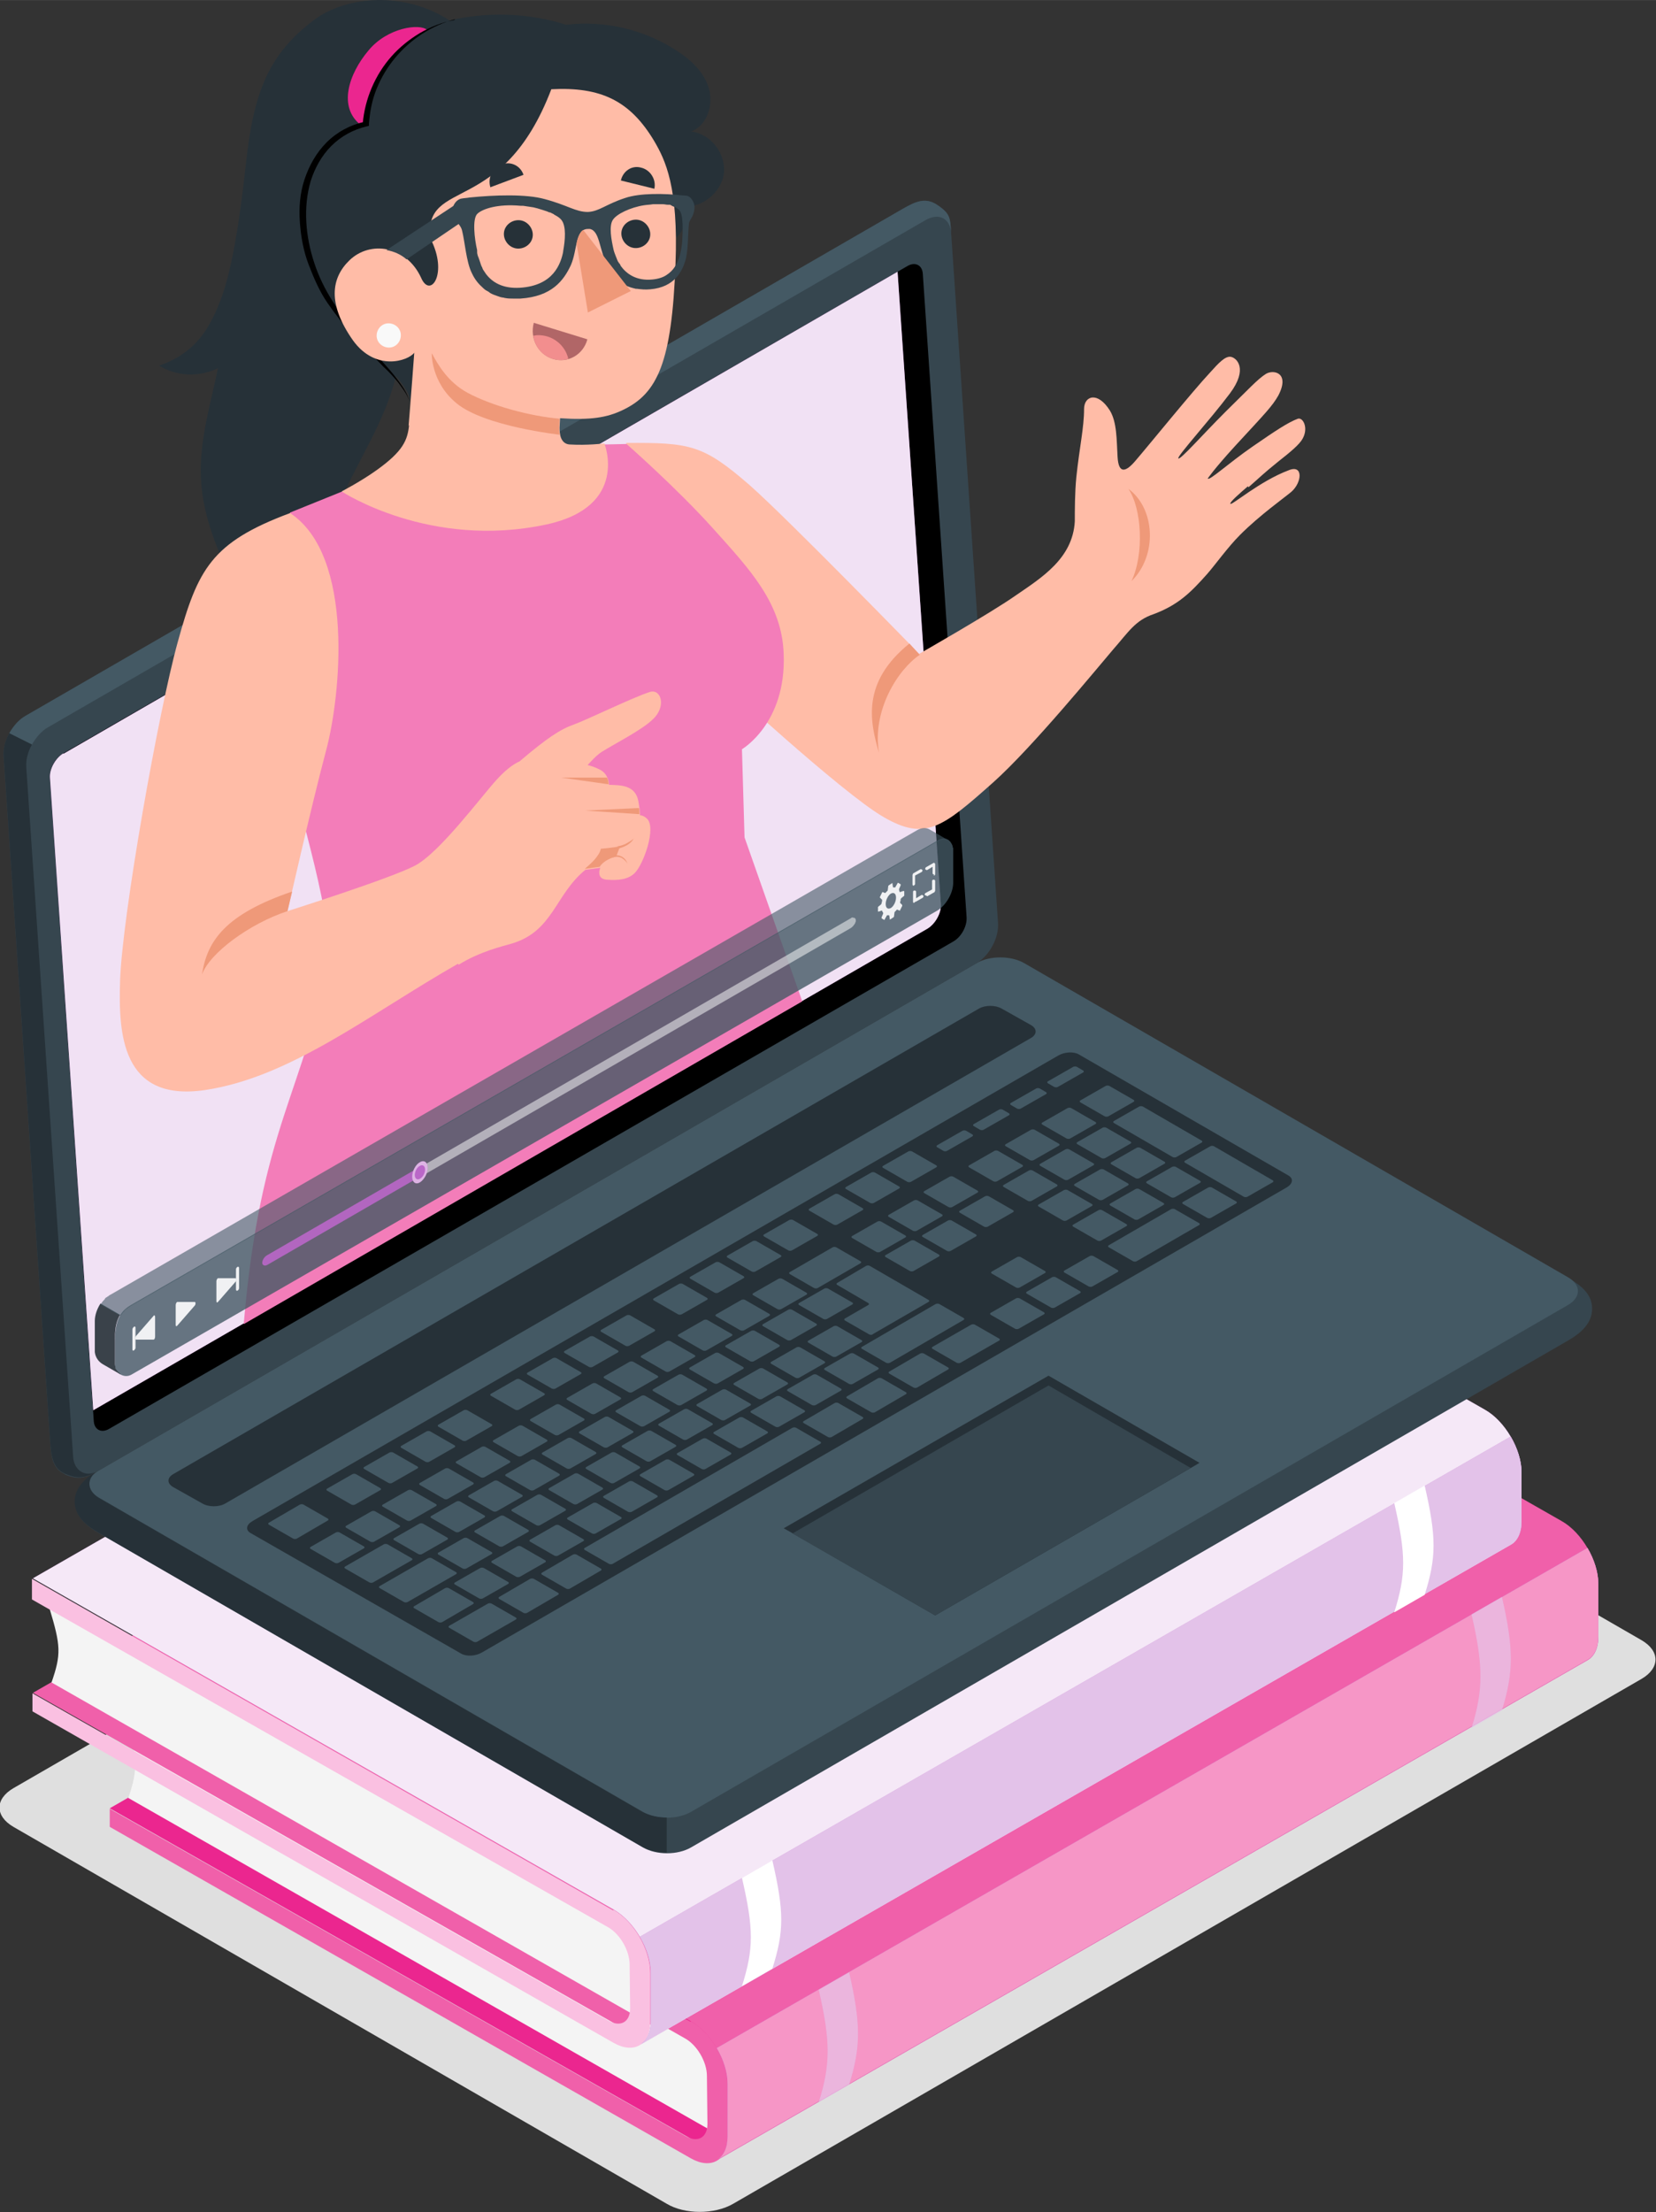 <?xml version="1.0" encoding="UTF-8"?>
<!DOCTYPE svg PUBLIC "-//W3C//DTD SVG 1.1//EN" "http://www.w3.org/Graphics/SVG/1.1/DTD/svg11.dtd">
<!-- Creator: CorelDRAW 2020 (64-Bit) -->
<svg xmlns="http://www.w3.org/2000/svg" xml:space="preserve" width="22.874mm" height="30.533mm" version="1.1" style="shape-rendering:geometricPrecision; text-rendering:geometricPrecision; image-rendering:optimizeQuality; fill-rule:evenodd; clip-rule:evenodd"
viewBox="0 0 32.14 42.9"
 xmlns:xlink="http://www.w3.org/1999/xlink"
 xmlns:xodm="http://www.corel.com/coreldraw/odm/2003">
 <rect x="0" y="0" width="32.14" height="42.9" fill="#333333" stroke="none"/>
 <defs>
  <style type="text/css">
   <![CDATA[
    .fil15 {fill:black;fill-rule:nonzero}
    .fil14 {fill:#263138;fill-rule:nonzero}
    .fil12 {fill:#36464F;fill-rule:nonzero}
    .fil13 {fill:#445964;fill-rule:nonzero}
    .fil21 {fill:#B16667;fill-rule:nonzero}
    .fil1 {fill:#BA67C8;fill-rule:nonzero}
    .fil0 {fill:#DFDFDF;fill-rule:nonzero}
    .fil2 {fill:#EB268F;fill-rule:nonzero}
    .fil18 {fill:#EF9979;fill-rule:nonzero}
    .fil4 {fill:#F060AA;fill-rule:nonzero}
    .fil22 {fill:#F28E8E;fill-rule:nonzero}
    .fil19 {fill:#F37DB9;fill-rule:nonzero}
    .fil3 {fill:#F4F4F4;fill-rule:nonzero}
    .fil5 {fill:#F696C6;fill-rule:nonzero}
    .fil20 {fill:#F9F9F9;fill-rule:nonzero}
    .fil8 {fill:#FAC0E1;fill-rule:nonzero}
    .fil17 {fill:#FFBCA7;fill-rule:nonzero}
    .fil23 {fill:#FFBCA7;fill-rule:nonzero}
    .fil11 {fill:white;fill-rule:nonzero}
    .fil6 {fill:#BA67C8;fill-rule:nonzero;fill-opacity:0.4}
    .fil7 {fill:white;fill-rule:nonzero;fill-opacity:0.4}
    .fil29 {fill:white;fill-rule:nonzero;fill-opacity:0.502}
    .fil26 {fill:#445964;fill-rule:nonzero;fill-opacity:0.6}
    .fil10 {fill:white;fill-rule:nonzero;fill-opacity:0.6}
    .fil24 {fill:#445964;fill-rule:nonzero;fill-opacity:0.8}
    .fil16 {fill:white;fill-rule:nonzero;fill-opacity:0.8}
    .fil9 {fill:white;fill-rule:nonzero;fill-opacity:0.851}
    .fil25 {fill:#263138;fill-rule:nonzero;fill-opacity:0.902}
    .fil28 {fill:#BA67C8;fill-rule:nonzero;fill-opacity:0.902}
    .fil27 {fill:white;fill-rule:nonzero;fill-opacity:0.902}
   ]]>
  </style>
 </defs>
 <g id="Capa_x0020_1">
  <path class="fil0" d="M12.94 42.74l-12.68 -7.31c-0.36,-0.21 -0.36,-0.54 0,-0.75l17.63 -10.18c0.36,-0.21 0.94,-0.21 1.29,0l12.68 7.31c0.36,0.21 0.36,0.54 0,0.75l-17.63 10.18c-0.36,0.21 -0.94,0.21 -1.29,0z"/>
  <path class="fil1" d="M23.6 22.36c-0.21,0.93 -0.21,1.3 0,1.98l0.55 0.32c-0.21,-0.68 -0.21,-1.05 0,-1.98l-0.55 -0.32z"/>
  <polygon class="fil2" points="2.13,35.07 13.78,41.69 30.69,31.99 19.03,25.37 "/>
  <path class="fil3" d="M13.87 41.36l-11.38 -6.49c0.19,-0.55 0.18,-0.79 -0.04,-1.52l11.34 6.45c0,0 0.14,0.07 0.09,1.56z"/>
  <path class="fil4" d="M13.41 39.2c0.39,0.22 0.71,0.77 0.71,1.22l0 1.03c0,0.45 -0.32,0.63 -0.71,0.41l-11.28 -6.43 -0 -0.35 11.18 6.35c0.23,0.13 0.42,0.03 0.42,-0.24l-0.01 -0.93c-0,-0.27 -0.19,-0.6 -0.43,-0.73l-11.17 -6.35 0 -0.4 11.28 6.43z"/>
  <path class="fil4" d="M2.13 32.77l16.9 -9.7 11.28 6.43c0.39,0.22 0.71,0.77 0.71,1.22l0 1.03c-0,0.22 -0.08,0.38 -0.21,0.45l-16.9 9.7c0.13,-0.07 0.21,-0.23 0.21,-0.45l0 -1.03c0,-0.45 -0.32,-0.99 -0.71,-1.22l-11.28 -6.43z"/>
  <path class="fil1" d="M13.91 39.72c0.13,0.22 0.21,0.47 0.21,0.69l-0 1.03c-0,0.22 -0.08,0.38 -0.21,0.45l16.9 -9.7c0.13,-0.07 0.21,-0.23 0.21,-0.45l-0 -1.03c-0,-0.22 -0.08,-0.47 -0.21,-0.69l-16.9 9.7z"/>
  <path class="fil5" d="M13.91 39.72c0.13,0.22 0.21,0.47 0.21,0.69l-0 1.03c-0,0.22 -0.08,0.38 -0.21,0.45l16.9 -9.7c0.13,-0.07 0.21,-0.23 0.21,-0.45l-0 -1.03c-0,-0.22 -0.08,-0.47 -0.21,-0.69l-16.9 9.7z"/>
  <path class="fil6" d="M29.15 30.97c0.23,1 0.23,1.46 0,2.2l-0.59 0.34c0.23,-0.73 0.23,-1.2 -0,-2.2l0.59 -0.34z"/>
  <path class="fil6" d="M16.48 38.25c0.23,1 0.23,1.45 0,2.18l-0.59 0.34c0.23,-0.73 0.23,-1.18 0,-2.18l0.59 -0.34z"/>
  <path class="fil7" d="M29.15 30.97c0.23,1 0.23,1.46 0,2.2l-0.59 0.34c0.23,-0.73 0.23,-1.2 -0,-2.2l0.59 -0.34z"/>
  <path class="fil7" d="M16.48 38.25c0.23,1 0.23,1.45 0,2.18l-0.59 0.34c0.23,-0.73 0.23,-1.18 0,-2.18l0.59 -0.34z"/>
  <polygon class="fil4" points="0.64,32.83 12.29,39.45 29.19,29.75 17.54,23.13 "/>
  <path class="fil3" d="M12.38 39.12l-11.38 -6.49c0.19,-0.55 0.18,-0.71 -0.04,-1.44l11.34 6.45c0,0 0.14,-0.01 0.09,1.48z"/>
  <path class="fil8" d="M11.91 37.04c0.39,0.22 0.71,0.77 0.71,1.22l0 0.95c0,0.45 -0.32,0.63 -0.71,0.41l-11.28 -6.43 -0 -0.35 11.18 6.35c0.23,0.13 0.42,0.03 0.42,-0.24l-0.01 -0.85c-0,-0.27 -0.19,-0.6 -0.43,-0.73l-11.17 -6.35 0 -0.4 11.28 6.43z"/>
  <path class="fil1" d="M0.64 30.61l16.9 -9.7 11.28 6.43c0.39,0.22 0.71,0.77 0.71,1.22l0 0.95c-0,0.22 -0.08,0.38 -0.21,0.45l-16.9 9.7c0.13,-0.07 0.21,-0.23 0.21,-0.45l0 -0.95c0,-0.45 -0.32,-0.99 -0.71,-1.22l-11.28 -6.43z"/>
  <path class="fil9" d="M0.64 30.61l16.9 -9.7 11.28 6.43c0.39,0.22 0.71,0.77 0.71,1.22l0 0.95c-0,0.22 -0.08,0.38 -0.21,0.45l-16.9 9.7c0.13,-0.07 0.21,-0.23 0.21,-0.45l0 -0.95c0,-0.45 -0.32,-0.99 -0.71,-1.22l-11.28 -6.43z"/>
  <path class="fil1" d="M12.42 37.56c0.13,0.22 0.21,0.47 0.21,0.69l-0 0.95c-0,0.22 -0.08,0.38 -0.21,0.45l16.9 -9.7c0.13,-0.07 0.21,-0.23 0.21,-0.45l-0 -0.95c-0,-0.22 -0.08,-0.47 -0.21,-0.69l-16.9 9.7z"/>
  <path class="fil10" d="M12.42 37.56c0.13,0.22 0.21,0.47 0.21,0.69l-0 0.95c-0,0.22 -0.08,0.38 -0.21,0.45l16.9 -9.7c0.13,-0.07 0.21,-0.23 0.21,-0.45l-0 -0.95c-0,-0.22 -0.08,-0.47 -0.21,-0.69l-16.9 9.7z"/>
  <path class="fil11" d="M27.65 28.81c0.23,1 0.23,1.39 0,2.12l-0.59 0.34c0.23,-0.73 0.23,-1.12 -0,-2.12l0.59 -0.34z"/>
  <path class="fil11" d="M14.99 36.08c0.23,1 0.23,1.37 0,2.1l-0.59 0.34c0.23,-0.73 0.23,-1.11 0,-2.1l0.59 -0.34z"/>
  <path class="fil12" d="M1.46 29.13c0,0.28 0.21,0.46 0.47,0.61l10.55 6.09c0.26,0.15 0.67,0.15 0.93,0l17.02 -9.83c0.26,-0.15 0.47,-0.34 0.47,-0.62 0,-0.28 -0.21,-0.45 -0.47,-0.6l-10.55 -6.09c-0.26,-0.15 -0.67,-0.15 -0.93,0l-17.02 9.83c-0.26,0.15 -0.47,0.33 -0.47,0.61z"/>
  <path class="fil13" d="M1.93 29.05l10.55 6.09c0.26,0.15 0.67,0.15 0.93,0l17.02 -9.83c0.26,-0.15 0.26,-0.39 0,-0.54l-10.55 -6.09c-0.26,-0.15 -0.67,-0.15 -0.93,0l-17.02 9.83c-0.26,0.15 -0.26,0.39 0,0.54z"/>
  <path class="fil14" d="M12.94 35.25l0 0.68c-0.17,0 -0.34,-0.04 -0.47,-0.11l-10.55 -6.09c-0.26,-0.15 -0.47,-0.33 -0.47,-0.61 0,-0.26 0.19,-0.44 0.43,-0.59 -0.2,0.14 -0.2,0.38 0.04,0.52l10.55 6.09c0.13,0.07 0.3,0.11 0.47,0.11z"/>
  <path class="fil12" d="M1.26 28.59c-0.2,-0.09 -0.26,-0.26 -0.28,-0.54l-0.91 -13.38c-0.02,-0.29 0.17,-0.64 0.43,-0.79l17.02 -9.83c0.26,-0.15 0.45,-0.23 0.68,-0.07 0.25,0.17 0.24,0.25 0.26,0.54l0.91 13.38c0.02,0.29 -0.17,0.64 -0.43,0.79l-17.02 9.83c-0.26,0.15 -0.4,0.19 -0.67,0.07z"/>
  <path class="fil13" d="M18.46 4.52c-0.02,-0.29 -0.24,-0.4 -0.5,-0.25l-17.02 9.83c-0.13,0.07 -0.24,0.2 -0.32,0.34l-0.44 -0.22 -0 0c0.08,-0.14 0.19,-0.27 0.32,-0.34l17.02 -9.83c0.26,-0.15 0.45,-0.23 0.68,-0.07 0.25,0.17 0.24,0.25 0.26,0.54z"/>
  <path class="fil14" d="M1.89 28.53c-0.23,0.14 -0.38,0.16 -0.63,0.05 -0.19,-0.08 -0.26,-0.26 -0.28,-0.54l-0.91 -13.38c-0.01,-0.14 0.03,-0.3 0.11,-0.44l0.44 0.22 0 0c-0.08,0.14 -0.12,0.3 -0.11,0.44l0.91 13.38c0.02,0.27 0.25,0.4 0.47,0.27z"/>
  <path class="fil15" d="M1.23 14.61l16.38 -9.45c0.15,-0.09 0.29,-0.02 0.3,0.15l0.85 12.48c0.01,0.17 -0.1,0.38 -0.26,0.47l-16.38 9.45c-0.15,0.09 -0.29,0.02 -0.3,-0.15l-0.85 -12.48c-0.01,-0.17 0.1,-0.38 0.26,-0.47z"/>
  <path class="fil1" d="M1.23 14.61c-0.15,0.09 -0.27,0.3 -0.26,0.47l0.84 12.27 16.19 -9.34c0.15,-0.09 0.27,-0.3 0.26,-0.47l-0.84 -12.27 -16.19 9.35z"/>
  <path class="fil16" d="M1.23 14.61c-0.15,0.09 -0.27,0.3 -0.26,0.47l0.84 12.27 16.19 -9.34c0.15,-0.09 0.27,-0.3 0.26,-0.47l-0.84 -12.27 -16.19 9.35z"/>
  <path class="fil14" d="M3.36 28.59l15.64 -9.03c0.12,-0.07 0.32,-0.07 0.44,0l0.57 0.32c0.12,0.07 0.12,0.18 0,0.25l-15.64 9.03c-0.12,0.07 -0.32,0.07 -0.44,0l-0.57 -0.32c-0.12,-0.07 -0.12,-0.18 0,-0.25z"/>
  <path class="fil14" d="M4.9 29.5l15.64 -9.03c0.12,-0.07 0.3,-0.08 0.4,-0.02l4.07 2.35c0.1,0.06 0.08,0.16 -0.04,0.23l-15.62 9.02c-0.12,0.07 -0.3,0.08 -0.4,0.02l-4.09 -2.34c-0.1,-0.06 -0.08,-0.16 0.04,-0.23z"/>
  <path class="fil13" d="M18.45 24.26l0.49 -0.28c0.02,-0.01 0.02,-0.03 0,-0.04l-0.47 -0.27c-0.02,-0.01 -0.05,-0.01 -0.07,0l-0.49 0.28c-0.02,0.01 -0.02,0.03 -0,0.04l0.47 0.27c0.02,0.01 0.05,0.01 0.07,-0zm-0.71 -0.98l0 0 -0.49 0.28c-0.02,0.01 -0.02,0.03 -0,0.04l0.47 0.27c0.02,0.01 0.05,0.01 0.07,-0l0.49 -0.28c0.02,-0.01 0.02,-0.03 0,-0.04l-0.47 -0.27c-0.02,-0.01 -0.05,-0.01 -0.07,0zm-1.58 0.91l0 0 -0.83 0.48c-0.02,0.01 -0.02,0.03 -0,0.04l0.47 0.27c0.02,0.01 0.05,0.01 0.07,-0l0.83 -0.48c0.02,-0.01 0.02,-0.03 0,-0.04l-0.47 -0.27c-0.02,-0.01 -0.05,-0.01 -0.07,0zm0.87 -0.5l0 0 -0.49 0.28c-0.02,0.01 -0.02,0.03 -0,0.04l0.47 0.27c0.02,0.01 0.05,0.01 0.07,-0l0.49 -0.28c0.02,-0.01 0.02,-0.03 0,-0.04l-0.47 -0.27c-0.02,-0.01 -0.05,-0.01 -0.07,0zm-1.92 1.11l0 0 -0.49 0.28c-0.02,0.01 -0.02,0.03 -0,0.04l0.47 0.27c0.02,0.01 0.05,0.01 0.07,-0l0.49 -0.28c0.02,-0.01 0.02,-0.03 0,-0.04l-0.47 -0.27c-0.02,-0.01 -0.05,-0.01 -0.07,0zm-0.72 0.41l0 0 -0.49 0.28c-0.02,0.01 -0.02,0.03 -0,0.04l0.47 0.27c0.02,0.01 0.05,0.01 0.07,-0l0.49 -0.28c0.02,-0.01 0.02,-0.03 0,-0.04l-0.47 -0.27c-0.02,-0.01 -0.05,-0.01 -0.07,0zm1.84 1.1l0 0 0.49 -0.28c0.02,-0.01 0.02,-0.03 0,-0.04l-0.47 -0.27c-0.02,-0.01 -0.05,-0.01 -0.07,0l-0.49 0.28c-0.02,0.01 -0.02,0.03 -0,0.04l0.47 0.27c0.02,0.01 0.05,0.01 0.07,-0zm-0.72 0.41l0 0 0.49 -0.28c0.02,-0.01 0.02,-0.03 0,-0.04l-0.47 -0.27c-0.02,-0.01 -0.05,-0.01 -0.07,0l-0.49 0.28c-0.02,0.01 -0.02,0.03 -0,0.04l0.47 0.27c0.02,0.01 0.05,0.01 0.07,-0zm-0.72 0.41l0 0 0.49 -0.28c0.02,-0.01 0.02,-0.03 0,-0.04l-0.47 -0.27c-0.02,-0.01 -0.05,-0.01 -0.07,0l-0.49 0.28c-0.02,0.01 -0.02,0.03 -0,0.04l0.47 0.27c0.02,0.01 0.05,0.01 0.07,-0zm-0.72 0.41l0 0 0.49 -0.28c0.02,-0.01 0.02,-0.03 0,-0.04l-0.47 -0.27c-0.02,-0.01 -0.05,-0.01 -0.07,0l-0.49 0.28c-0.02,0.01 -0.02,0.03 -0,0.04l0.47 0.27c0.02,0.01 0.05,0.01 0.07,-0zm3.66 -2.89l0 0 0.49 -0.28c0.02,-0.01 0.02,-0.03 0,-0.04l-0.47 -0.27c-0.02,-0.01 -0.05,-0.01 -0.07,0l-0.49 0.28c-0.02,0.01 -0.02,0.03 -0,0.04l0.47 0.27c0.02,0.01 0.05,0.01 0.07,-0zm-0.8 1.23l0 0 1.09 -0.63c0.02,-0.01 0.02,-0.03 0,-0.04l-1.14 -0.66c-0.02,-0.01 -0.05,-0.01 -0.07,0l-0.56 0.33c-0.02,0.01 -0.02,0.03 -0,0.04l0.6 0.35c0.02,0.01 0.02,0.03 -0,0.04l-0.45 0.26c-0.02,0.01 -0.02,0.03 -0,0.04l0.47 0.27c0.02,0.01 0.05,0.01 0.07,-0zm-3.27 -0.28l0 0 -0.49 0.28c-0.02,0.01 -0.02,0.03 -0,0.04l0.47 0.27c0.02,0.01 0.05,0.01 0.07,-0l0.49 -0.28c0.02,-0.01 0.02,-0.03 0,-0.04l-0.47 -0.27c-0.02,-0.01 -0.05,-0.01 -0.07,0zm-0.72 0.41l0 0 -0.49 0.28c-0.02,0.01 -0.02,0.03 -0,0.04l0.47 0.27c0.02,0.01 0.05,0.01 0.07,-0l0.49 -0.28c0.02,-0.01 0.02,-0.03 0,-0.04l-0.47 -0.27c-0.02,-0.01 -0.05,-0.01 -0.07,0zm-3.96 4.41l0 0c0.02,0.01 0.05,0.01 0.07,-0l0.49 -0.28c0.02,-0.01 0.02,-0.03 0,-0.04l-0.47 -0.27c-0.02,-0.01 -0.05,-0.01 -0.07,0l-0.49 0.28c-0.02,0.01 -0.02,0.03 -0,0.04l0.47 0.27zm-1.77 -1.11l0 0 -0.49 0.28c-0.02,0.01 -0.02,0.03 -0,0.04l0.47 0.27c0.02,0.01 0.05,0.01 0.07,-0l0.49 -0.28c0.02,-0.01 0.02,-0.03 0,-0.04l-0.47 -0.27c-0.02,-0.01 -0.05,-0.01 -0.07,0zm0.91 0.83l0 0c0.02,0.01 0.05,0.01 0.07,-0l0.49 -0.28c0.02,-0.01 0.02,-0.03 0,-0.04l-0.47 -0.27c-0.02,-0.01 -0.05,-0.01 -0.07,0l-0.49 0.28c-0.02,0.01 -0.02,0.03 -0,0.04l0.47 0.27zm1.97 0.44l0 0 0.49 -0.28c0.02,-0.01 0.02,-0.03 0,-0.04l-0.47 -0.27c-0.02,-0.01 -0.05,-0.01 -0.07,0l-0.49 0.28c-0.02,0.01 -0.02,0.03 -0,0.04l0.47 0.27c0.02,0.01 0.05,0.01 0.07,-0zm-0.79 0.42l0 0c0.02,0.01 0.05,0.01 0.07,-0l0.49 -0.28c0.02,-0.01 0.02,-0.03 0,-0.04l-0.47 -0.27c-0.02,-0.01 -0.05,-0.01 -0.07,0l-0.49 0.28c-0.02,0.01 -0.02,0.03 -0,0.04l0.47 0.27zm-1.38 -2.1l0 0 -0.49 0.28c-0.02,0.01 -0.02,0.03 -0,0.04l0.47 0.27c0.02,0.01 0.05,0.01 0.07,-0l0.49 -0.28c0.02,-0.01 0.02,-0.03 0,-0.04l-0.47 -0.27c-0.02,-0.01 -0.05,-0.01 -0.07,0zm3.58 -2.07l0 0 -0.49 0.28c-0.02,0.01 -0.02,0.03 -0,0.04l0.47 0.27c0.02,0.01 0.05,0.01 0.07,-0l0.49 -0.28c0.02,-0.01 0.02,-0.03 0,-0.04l-0.47 -0.27c-0.02,-0.01 -0.05,-0.01 -0.07,0zm-2.86 1.65l0 0 -0.49 0.28c-0.02,0.01 -0.02,0.03 -0,0.04l0.47 0.27c0.02,0.01 0.05,0.01 0.07,-0l0.49 -0.28c0.02,-0.01 0.02,-0.03 0,-0.04l-0.47 -0.27c-0.02,-0.01 -0.05,-0.01 -0.07,0zm3.58 -2.07l0 0 -0.49 0.28c-0.02,0.01 -0.02,0.03 -0,0.04l0.47 0.27c0.02,0.01 0.05,0.01 0.07,-0l0.49 -0.28c0.02,-0.01 0.02,-0.03 0,-0.04l-0.47 -0.27c-0.02,-0.01 -0.05,-0.01 -0.07,0zm-1.43 0.83l0 0 -0.49 0.28c-0.02,0.01 -0.02,0.03 -0,0.04l0.47 0.27c0.02,0.01 0.05,0.01 0.07,-0l0.49 -0.28c0.02,-0.01 0.02,-0.03 0,-0.04l-0.47 -0.27c-0.02,-0.01 -0.05,-0.01 -0.07,0zm-0.72 0.41l0 0 -0.49 0.28c-0.02,0.01 -0.02,0.03 -0,0.04l0.47 0.27c0.02,0.01 0.05,0.01 0.07,-0l0.49 -0.28c0.02,-0.01 0.02,-0.03 0,-0.04l-0.47 -0.27c-0.02,-0.01 -0.05,-0.01 -0.07,0zm-0.72 0.41l0 0 -0.49 0.28c-0.02,0.01 -0.02,0.03 -0,0.04l0.47 0.27c0.02,0.01 0.05,0.01 0.07,-0l0.49 -0.28c0.02,-0.01 0.02,-0.03 0,-0.04l-0.47 -0.27c-0.02,-0.01 -0.05,-0.01 -0.07,0zm3.27 0.28l0 0 0.49 -0.28c0.02,-0.01 0.02,-0.03 0,-0.04l-0.47 -0.27c-0.02,-0.01 -0.05,-0.01 -0.07,0l-0.49 0.28c-0.02,0.01 -0.02,0.03 -0,0.04l0.47 0.27c0.02,0.01 0.05,0.01 0.07,-0zm6.68 -6.02l0 0 -0.49 0.28c-0.02,0.01 -0.02,0.03 -0,0.04l0.47 0.27c0.02,0.01 0.05,0.01 0.07,-0l0.49 -0.28c0.02,-0.01 0.02,-0.03 0,-0.04l-0.47 -0.27c-0.02,-0.01 -0.05,-0.01 -0.07,0zm-0.87 0.5l0 0 -0.49 0.28c-0.02,0.01 -0.02,0.03 -0,0.04l0.47 0.27c0.02,0.01 0.05,0.01 0.07,-0l0.49 -0.28c0.02,-0.01 0.02,-0.03 0,-0.04l-0.47 -0.27c-0.02,-0.01 -0.05,-0.01 -0.07,0zm1.58 -0.91l0 0 -0.49 0.28c-0.02,0.01 -0.02,0.03 -0,0.04l0.47 0.27c0.02,0.01 0.05,0.01 0.07,-0l0.49 -0.28c0.02,-0.01 0.02,-0.03 0,-0.04l-0.47 -0.27c-0.02,-0.01 -0.05,-0.01 -0.07,0zm-3.96 3.67l0 0 0.49 -0.28c0.02,-0.01 0.02,-0.03 0,-0.04l-0.47 -0.27c-0.02,-0.01 -0.05,-0.01 -0.07,0l-0.49 0.28c-0.02,0.01 -0.02,0.03 -0,0.04l0.47 0.27c0.02,0.01 0.05,0.01 0.07,-0zm4.74 -4.09l0 0c-0.02,-0.01 -0.05,-0.01 -0.07,0l-0.49 0.28c-0.02,0.01 -0.02,0.03 -0,0.04l0.47 0.27c0.02,0.01 0.05,0.01 0.07,-0l0.49 -0.28c0.02,-0.01 0.02,-0.03 0,-0.04l-0.47 -0.27zm-7.46 6.43l0 0 0.49 -0.28c0.02,-0.01 0.02,-0.03 0,-0.04l-0.47 -0.27c-0.02,-0.01 -0.05,-0.01 -0.07,0l-0.49 0.28c-0.02,0.01 -0.02,0.03 -0,0.04l0.47 0.27c0.02,0.01 0.05,0.01 0.07,-0zm8.78 -5.07l0 0 0.49 -0.28c0.02,-0.01 0.02,-0.03 0,-0.04l-0.47 -0.27c-0.02,-0.01 -0.05,-0.01 -0.07,0l-0.49 0.28c-0.02,0.01 -0.02,0.03 -0,0.04l0.47 0.27c0.02,0.01 0.05,0.01 0.07,-0zm-1.38 0.03l0 0 0.49 -0.28c0.02,-0.01 0.02,-0.03 0,-0.04l-0.47 -0.27c-0.02,-0.01 -0.05,-0.01 -0.07,0l-0.49 0.28c-0.02,0.01 -0.02,0.03 -0,0.04l0.47 0.27c0.02,0.01 0.05,0.01 0.07,-0zm0.74 -1.01l0 0c-0.02,-0.01 -0.05,-0.01 -0.07,0l-0.49 0.28c-0.02,0.01 -0.02,0.03 -0,0.04l0.47 0.27c0.02,0.01 0.05,0.01 0.07,-0l0.49 -0.28c0.02,-0.01 0.02,-0.03 0,-0.04l-0.47 -0.27zm0.15 -0.09l0 0 1.14 0.66c0.02,0.01 0.05,0.01 0.07,-0l0.49 -0.28c0.02,-0.01 0.02,-0.03 0,-0.04l-1.14 -0.66c-0.02,-0.01 -0.05,-0.01 -0.07,0l-0.49 0.28c-0.02,0.01 -0.02,0.03 -0,0.04zm-1.65 0.92l0 0 -0.49 0.28c-0.02,0.01 -0.02,0.03 -0,0.04l0.47 0.27c0.02,0.01 0.05,0.01 0.07,-0l0.49 -0.28c0.02,-0.01 0.02,-0.03 0,-0.04l-0.47 -0.27c-0.02,-0.01 -0.05,-0.01 -0.07,0zm-5.39 3.11l0 0 -0.49 0.28c-0.02,0.01 -0.02,0.03 -0,0.04l0.47 0.27c0.02,0.01 0.05,0.01 0.07,-0l0.49 -0.28c0.02,-0.01 0.02,-0.03 0,-0.04l-0.47 -0.27c-0.02,-0.01 -0.05,-0.01 -0.07,0zm6.75 -2.54l0 0c0.02,0.01 0.05,0.01 0.07,-0l0.49 -0.28c0.02,-0.01 0.02,-0.03 0,-0.04l-0.47 -0.27c-0.02,-0.01 -0.05,-0.01 -0.07,0l-0.49 0.28c-0.02,0.01 -0.02,0.03 -0,0.04l0.47 0.27zm-6.03 2.13l0 0 -0.49 0.28c-0.02,0.01 -0.02,0.03 -0,0.04l0.47 0.27c0.02,0.01 0.05,0.01 0.07,-0l0.49 -0.28c0.02,-0.01 0.02,-0.03 0,-0.04l-0.47 -0.27c-0.02,-0.01 -0.05,-0.01 -0.07,0zm-5.61 4.59l0 0c0.02,0.01 0.05,0.01 0.07,-0l0.49 -0.28c0.02,-0.01 0.02,-0.03 0,-0.04l-0.47 -0.27c-0.02,-0.01 -0.05,-0.01 -0.07,0l-0.49 0.28c-0.02,0.01 -0.02,0.03 -0,0.04l0.47 0.27zm-0.83 -0.87l0 0 -0.49 0.28c-0.02,0.01 -0.02,0.03 -0,0.04l0.47 0.27c0.02,0.01 0.05,0.01 0.07,-0l0.49 -0.28c0.02,-0.01 0.02,-0.03 0,-0.04l-0.47 -0.27c-0.02,-0.01 -0.05,-0.01 -0.07,0zm1.62 0.46l0 0 0.49 -0.28c0.02,-0.01 0.02,-0.03 0,-0.04l-0.47 -0.27c-0.02,-0.01 -0.05,-0.01 -0.07,0l-0.49 0.28c-0.02,0.01 -0.02,0.03 -0,0.04l0.47 0.27c0.02,0.01 0.05,0.01 0.07,-0zm0.72 -0.41l0 0 0.49 -0.28c0.02,-0.01 0.02,-0.03 0,-0.04l-0.47 -0.27c-0.02,-0.01 -0.05,-0.01 -0.07,0l-0.49 0.28c-0.02,0.01 -0.02,0.03 -0,0.04l0.47 0.27c0.02,0.01 0.05,0.01 0.07,-0zm0.72 -0.41l0 0 0.49 -0.28c0.02,-0.01 0.02,-0.03 0,-0.04l-0.47 -0.27c-0.02,-0.01 -0.05,-0.01 -0.07,0l-0.49 0.28c-0.02,0.01 -0.02,0.03 -0,0.04l0.47 0.27c0.02,0.01 0.05,0.01 0.07,-0zm-2.33 -0.04l0 0 -0.49 0.28c-0.02,0.01 -0.02,0.03 -0,0.04l0.47 0.27c0.02,0.01 0.05,0.01 0.07,-0l0.49 -0.28c0.02,-0.01 0.02,-0.03 0,-0.04l-0.47 -0.27c-0.02,-0.01 -0.05,-0.01 -0.07,0zm0.72 -0.41l0 0 -0.49 0.28c-0.02,0.01 -0.02,0.03 -0,0.04l0.47 0.27c0.02,0.01 0.05,0.01 0.07,-0l0.49 -0.28c0.02,-0.01 0.02,-0.03 0,-0.04l-0.47 -0.27c-0.02,-0.01 -0.05,-0.01 -0.07,0zm2.86 -1.65l0 0 -0.49 0.28c-0.02,0.01 -0.02,0.03 -0,0.04l0.47 0.27c0.02,0.01 0.05,0.01 0.07,-0l0.49 -0.28c0.02,-0.01 0.02,-0.03 0,-0.04l-0.47 -0.27c-0.02,-0.01 -0.05,-0.01 -0.07,0zm-0.72 0.41l0 0 -0.49 0.28c-0.02,0.01 -0.02,0.03 -0,0.04l0.47 0.27c0.02,0.01 0.05,0.01 0.07,-0l0.49 -0.28c0.02,-0.01 0.02,-0.03 0,-0.04l-0.47 -0.27c-0.02,-0.01 -0.05,-0.01 -0.07,0zm1.43 -0.83l0 0 -0.49 0.28c-0.02,0.01 -0.02,0.03 -0,0.04l0.47 0.27c0.02,0.01 0.05,0.01 0.07,-0l0.49 -0.28c0.02,-0.01 0.02,-0.03 0,-0.04l-0.47 -0.27c-0.02,-0.01 -0.05,-0.01 -0.07,0zm-2.86 1.65l0 0 -0.49 0.28c-0.02,0.01 -0.02,0.03 -0,0.04l0.47 0.27c0.02,0.01 0.05,0.01 0.07,-0l0.49 -0.28c0.02,-0.01 0.02,-0.03 0,-0.04l-0.47 -0.27c-0.02,-0.01 -0.05,-0.01 -0.07,0zm0.72 -0.41l0 0 -0.49 0.28c-0.02,0.01 -0.02,0.03 -0,0.04l0.47 0.27c0.02,0.01 0.05,0.01 0.07,-0l0.49 -0.28c0.02,-0.01 0.02,-0.03 0,-0.04l-0.47 -0.27c-0.02,-0.01 -0.05,-0.01 -0.07,0zm-0.91 2.69l0 0 0.49 -0.28c0.02,-0.01 0.02,-0.03 0,-0.04l-0.47 -0.27c-0.02,-0.01 -0.05,-0.01 -0.07,0l-0.49 0.28c-0.02,0.01 -0.02,0.03 -0,0.04l0.47 0.27c0.02,0.01 0.05,0.01 0.07,-0zm-3.77 -0.18l0 0 -0.47 -0.27c-0.02,-0.01 -0.05,-0.01 -0.07,0l-0.49 0.28c-0.02,0.01 -0.02,0.03 -0,0.04l0.47 0.27c0.02,0.01 0.05,0.01 0.07,-0l0.49 -0.28c0.02,-0.01 0.02,-0.03 0,-0.04zm0.93 0.23l0 0 -0.47 -0.27c-0.02,-0.01 -0.05,-0.01 -0.07,0l-0.75 0.43c-0.02,0.01 -0.02,0.03 -0,0.04l0.47 0.27c0.02,0.01 0.05,0.01 0.07,-0l0.75 -0.43c0.02,-0.01 0.02,-0.03 0,-0.04zm-1.63 -0.77l0 0 -0.47 -0.27c-0.02,-0.01 -0.05,-0.01 -0.07,0l-0.6 0.35c-0.02,0.01 -0.02,0.03 -0,0.04l0.47 0.27c0.02,0.01 0.05,0.01 0.07,-0l0.6 -0.35c0.02,-0.01 0.02,-0.03 0,-0.04zm0.46 -0.27l0 0c0.02,0.01 0.05,0.01 0.07,-0l0.49 -0.28c0.02,-0.01 0.02,-0.03 0,-0.04l-0.47 -0.27c-0.02,-0.01 -0.05,-0.01 -0.07,0l-0.49 0.28c-0.02,0.01 -0.02,0.03 -0,0.04l0.47 0.27zm2.03 1.31l0 0 -0.47 -0.27c-0.02,-0.01 -0.05,-0.01 -0.07,0l-0.94 0.54c-0.02,0.01 -0.02,0.03 -0,0.04l0.47 0.27c0.02,0.01 0.05,0.01 0.07,-0l0.94 -0.54c0.02,-0.01 0.02,-0.03 0,-0.04zm0.33 0.58l0 0 -0.47 -0.27c-0.02,-0.01 -0.05,-0.01 -0.07,0l-0.6 0.35c-0.02,0.01 -0.02,0.03 -0,0.04l0.47 0.27c0.02,0.01 0.05,0.01 0.07,-0l0.6 -0.35c0.02,-0.01 0.02,-0.03 0,-0.04zm2.96 -4.97l0 0c0.02,0.01 0.05,0.01 0.07,-0l0.49 -0.28c0.02,-0.01 0.02,-0.03 0,-0.04l-0.47 -0.27c-0.02,-0.01 -0.05,-0.01 -0.07,0l-0.49 0.28c-0.02,0.01 -0.02,0.03 -0,0.04l0.47 0.27zm-1.43 0.83l0 0c0.02,0.01 0.05,0.01 0.07,-0l0.49 -0.28c0.02,-0.01 0.02,-0.03 0,-0.04l-0.47 -0.27c-0.02,-0.01 -0.05,-0.01 -0.07,0l-0.49 0.28c-0.02,0.01 -0.02,0.03 -0,0.04l0.47 0.27zm-3.17 1.83l0 0c0.02,0.01 0.05,0.01 0.07,-0l0.49 -0.28c0.02,-0.01 0.02,-0.03 0,-0.04l-0.47 -0.27c-0.02,-0.01 -0.05,-0.01 -0.07,0l-0.49 0.28c-0.02,0.01 -0.02,0.03 -0,0.04l0.47 0.27zm3.89 -2.25l0 0c0.02,0.01 0.05,0.01 0.07,-0l0.49 -0.28c0.02,-0.01 0.02,-0.03 0,-0.04l-0.47 -0.27c-0.02,-0.01 -0.05,-0.01 -0.07,0l-0.49 0.28c-0.02,0.01 -0.02,0.03 -0,0.04l0.47 0.27zm-1.43 0.83l0 0c0.02,0.01 0.05,0.01 0.07,-0l0.49 -0.28c0.02,-0.01 0.02,-0.03 0,-0.04l-0.47 -0.27c-0.02,-0.01 -0.05,-0.01 -0.07,0l-0.49 0.28c-0.02,0.01 -0.02,0.03 -0,0.04l0.47 0.27zm-0.46 3.76l0 0c-0.02,-0.01 -0.05,-0.01 -0.07,0l-0.75 0.43c-0.02,0.01 -0.02,0.03 -0,0.04l0.47 0.27c0.02,0.01 0.05,0.01 0.07,-0l0.75 -0.43c0.02,-0.01 0.02,-0.03 0,-0.04l-0.47 -0.27zm-0.56 -3.16l0 0c0.02,0.01 0.05,0.01 0.07,-0l0.49 -0.28c0.02,-0.01 0.02,-0.03 0,-0.04l-0.47 -0.27c-0.02,-0.01 -0.05,-0.01 -0.07,0l-0.49 0.28c-0.02,0.01 -0.02,0.03 -0,0.04l0.47 0.27zm-0.72 0.41l0 0c0.02,0.01 0.05,0.01 0.07,-0l0.49 -0.28c0.02,-0.01 0.02,-0.03 0,-0.04l-0.47 -0.27c-0.02,-0.01 -0.05,-0.01 -0.07,0l-0.49 0.28c-0.02,0.01 -0.02,0.03 -0,0.04l0.47 0.27zm14.54 -4.9l0 0c-0.02,-0.01 -0.05,-0.01 -0.07,0l-1.21 0.7c-0.02,0.01 -0.02,0.03 -0,0.04l0.47 0.27c0.02,0.01 0.05,0.01 0.07,-0l1.21 -0.7c0.02,-0.01 0.02,-0.03 0,-0.04l-0.47 -0.27zm-1.58 0.91l0 0c-0.02,-0.01 -0.05,-0.01 -0.07,0l-0.49 0.28c-0.02,0.01 -0.02,0.03 -0,0.04l0.47 0.27c0.02,0.01 0.05,0.01 0.07,-0l0.49 -0.28c0.02,-0.01 0.02,-0.03 0,-0.04l-0.47 -0.27zm-9.66 5.38l0 0 0.49 -0.28c0.02,-0.01 0.02,-0.03 0,-0.04l-0.47 -0.27c-0.02,-0.01 -0.05,-0.01 -0.07,0l-0.49 0.28c-0.02,0.01 -0.02,0.03 -0,0.04l0.47 0.27c0.02,0.01 0.05,0.01 0.07,-0zm8.23 -4.56l0 0c-0.02,-0.01 -0.05,-0.01 -0.07,0l-0.49 0.28c-0.02,0.01 -0.02,0.03 -0,0.04l0.47 0.27c0.02,0.01 0.05,0.01 0.07,-0l0.49 -0.28c0.02,-0.01 0.02,-0.03 0,-0.04l-0.47 -0.27zm3.73 -2.15l0 0c-0.02,-0.01 -0.05,-0.01 -0.07,0l-0.49 0.28c-0.02,0.01 -0.02,0.03 -0,0.04l0.47 0.27c0.02,0.01 0.05,0.01 0.07,-0l0.49 -0.28c0.02,-0.01 0.02,-0.03 0,-0.04l-0.47 -0.27zm1.18 -0.14l0 0 -1.14 -0.66c-0.02,-0.01 -0.05,-0.01 -0.07,0l-0.49 0.28c-0.02,0.01 -0.02,0.03 -0,0.04l1.14 0.66c0.02,0.01 0.05,0.01 0.07,-0l0.49 -0.28c0.02,-0.01 0.02,-0.03 0,-0.04zm-7.59 3.84l0 0c-0.02,-0.01 -0.05,-0.01 -0.07,0l-0.6 0.35c-0.02,0.01 -0.02,0.03 -0,0.04l0.47 0.27c0.02,0.01 0.05,0.01 0.07,-0l0.6 -0.35c0.02,-0.01 0.02,-0.03 0,-0.04l-0.47 -0.27zm1.81 -1.04l0 0c-0.02,-0.01 -0.05,-0.01 -0.07,0l-0.75 0.43c-0.02,0.01 -0.02,0.03 -0,0.04l0.47 0.27c0.02,0.01 0.05,0.01 0.07,-0l0.75 -0.43c0.02,-0.01 0.02,-0.03 0,-0.04l-0.47 -0.27zm-3.47 2l0 0c-0.02,-0.01 -0.05,-0.01 -0.07,0l-4.03 2.33c-0.02,0.01 -0.02,0.03 -0,0.04l0.47 0.27c0.02,0.01 0.05,0.01 0.07,-0l4.03 -2.33c0.02,-0.01 0.02,-0.03 0,-0.04l-0.47 -0.27zm-4.26 2.46l0 0c-0.02,-0.01 -0.05,-0.01 -0.07,0l-0.6 0.35c-0.02,0.01 -0.02,0.03 -0,0.04l0.47 0.27c0.02,0.01 0.05,0.01 0.07,-0l0.6 -0.35c0.02,-0.01 0.02,-0.03 0,-0.04l-0.47 -0.27zm5.08 -2.94l0 0c-0.02,-0.01 -0.05,-0.01 -0.07,0l-0.6 0.35c-0.02,0.01 -0.02,0.03 -0,0.04l0.47 0.27c0.02,0.01 0.05,0.01 0.07,-0l0.6 -0.35c0.02,-0.01 0.02,-0.03 0,-0.04l-0.47 -0.27zm-5.91 3.41l0 0c-0.02,-0.01 -0.05,-0.01 -0.07,0l-0.6 0.35c-0.02,0.01 -0.02,0.03 -0,0.04l0.47 0.27c0.02,0.01 0.05,0.01 0.07,-0l0.6 -0.35c0.02,-0.01 0.02,-0.03 0,-0.04l-0.47 -0.27zm7.57 -4.37l0 0c-0.02,-0.01 -0.05,-0.01 -0.07,0l-0.6 0.35c-0.02,0.01 -0.02,0.03 -0,0.04l0.47 0.27c0.02,0.01 0.05,0.01 0.07,-0l0.6 -0.35c0.02,-0.01 0.02,-0.03 0,-0.04l-0.47 -0.27zm2.56 -1.48l0 0c-0.02,-0.01 -0.05,-0.01 -0.07,0l-0.49 0.28c-0.02,0.01 -0.02,0.03 -0,0.04l0.47 0.27c0.02,0.01 0.05,0.01 0.07,-0l0.49 -0.28c0.02,-0.01 0.02,-0.03 0,-0.04l-0.47 -0.27zm1.6 -1.12l0 0 0.49 -0.28c0.02,-0.01 0.02,-0.03 0,-0.04l-0.47 -0.27c-0.02,-0.01 -0.05,-0.01 -0.07,0l-0.49 0.28c-0.02,0.01 -0.02,0.03 -0,0.04l0.47 0.27c0.02,0.01 0.05,0.01 0.07,-0zm-2.92 0.14l0 0 0.49 -0.28c0.02,-0.01 0.02,-0.03 0,-0.04l-0.47 -0.27c-0.02,-0.01 -0.05,-0.01 -0.07,0l-0.49 0.28c-0.02,0.01 -0.02,0.03 -0,0.04l0.47 0.27c0.02,0.01 0.05,0.01 0.07,-0zm-1.9 2.64l0 0 1.43 -0.83c0.02,-0.01 0.02,-0.03 0,-0.04l-0.47 -0.27c-0.02,-0.01 -0.05,-0.01 -0.07,0l-1.43 0.83c-0.02,0.01 -0.02,0.03 -0,0.04l0.47 0.27c0.02,0.01 0.05,0.01 0.07,-0zm4.03 -2.37l0 0c0.02,0.01 0.05,0.01 0.07,-0l0.49 -0.28c0.02,-0.01 0.02,-0.03 0,-0.04l-0.47 -0.27c-0.02,-0.01 -0.05,-0.01 -0.07,0l-0.49 0.28c-0.02,0.01 -0.02,0.03 -0,0.04l0.47 0.27zm-0.6 -0.39l0 0 0.49 -0.28c0.02,-0.01 0.02,-0.03 0,-0.04l-0.47 -0.27c-0.02,-0.01 -0.05,-0.01 -0.07,0l-0.49 0.28c-0.02,0.01 -0.02,0.03 -0,0.04l0.47 0.27c0.02,0.01 0.05,0.01 0.07,-0zm-4.15 3.17l0 0 0.49 -0.28c0.02,-0.01 0.02,-0.03 0,-0.04l-0.47 -0.27c-0.02,-0.01 -0.05,-0.01 -0.07,0l-0.49 0.28c-0.02,0.01 -0.02,0.03 -0,0.04l0.47 0.27c0.02,0.01 0.05,0.01 0.07,-0zm3.17 -1.87l0 0c0.02,0.01 0.05,0.01 0.07,-0l0.49 -0.28c0.02,-0.01 0.02,-0.03 0,-0.04l-0.47 -0.27c-0.02,-0.01 -0.05,-0.01 -0.07,0l-0.49 0.28c-0.02,0.01 -0.02,0.03 -0,0.04l0.47 0.27zm-6.75 3.93l0 0 0.49 -0.28c0.02,-0.01 0.02,-0.03 0,-0.04l-0.47 -0.27c-0.02,-0.01 -0.05,-0.01 -0.07,0l-0.49 0.28c-0.02,0.01 -0.02,0.03 -0,0.04l0.47 0.27c0.02,0.01 0.05,0.01 0.07,-0zm0.72 -0.41l0 0 0.49 -0.28c0.02,-0.01 0.02,-0.03 0,-0.04l-0.47 -0.27c-0.02,-0.01 -0.05,-0.01 -0.07,0l-0.49 0.28c-0.02,0.01 -0.02,0.03 -0,0.04l0.47 0.27c0.02,0.01 0.05,0.01 0.07,-0zm-1.43 0.83l0 0 0.49 -0.28c0.02,-0.01 0.02,-0.03 0,-0.04l-0.47 -0.27c-0.02,-0.01 -0.05,-0.01 -0.07,0l-0.49 0.28c-0.02,0.01 -0.02,0.03 -0,0.04l0.47 0.27c0.02,0.01 0.05,0.01 0.07,-0zm2.86 -1.65l0 0 0.49 -0.28c0.02,-0.01 0.02,-0.03 0,-0.04l-0.47 -0.27c-0.02,-0.01 -0.05,-0.01 -0.07,0l-0.49 0.28c-0.02,0.01 -0.02,0.03 -0,0.04l0.47 0.27c0.02,0.01 0.05,0.01 0.07,-0zm-0.72 0.41l0 0 0.49 -0.28c0.02,-0.01 0.02,-0.03 0,-0.04l-0.47 -0.27c-0.02,-0.01 -0.05,-0.01 -0.07,0l-0.49 0.28c-0.02,0.01 -0.02,0.03 -0,0.04l0.47 0.27c0.02,0.01 0.05,0.01 0.07,-0zm1.43 -0.83l0 0 0.49 -0.28c0.02,-0.01 0.02,-0.03 0,-0.04l-0.47 -0.27c-0.02,-0.01 -0.05,-0.01 -0.07,0l-0.49 0.28c-0.02,0.01 -0.02,0.03 -0,0.04l0.47 0.27c0.02,0.01 0.05,0.01 0.07,-0zm3.91 -5.75l0 0c0.02,0.01 0.05,0.01 0.07,-0l0.49 -0.28c0.02,-0.01 0.02,-0.03 0,-0.04l-0.12 -0.07c-0.02,-0.01 -0.05,-0.01 -0.07,0l-0.49 0.28c-0.02,0.01 -0.02,0.03 -0,0.04l0.12 0.07zm-3.56 2.25l0 0c0.02,0.01 0.05,0.01 0.07,-0l0.49 -0.28c0.02,-0.01 0.02,-0.03 0,-0.04l-0.47 -0.27c-0.02,-0.01 -0.05,-0.01 -0.07,0l-0.49 0.28c-0.02,0.01 -0.02,0.03 -0,0.04l0.47 0.27zm1.43 -0.83l0 0c0.02,0.01 0.05,0.01 0.07,-0l0.49 -0.28c0.02,-0.01 0.02,-0.03 0,-0.04l-0.47 -0.27c-0.02,-0.01 -0.05,-0.01 -0.07,0l-0.49 0.28c-0.02,0.01 -0.02,0.03 -0,0.04l0.47 0.27zm-2.31 1.33l0 0c0.02,0.01 0.05,0.01 0.07,-0l0.49 -0.28c0.02,-0.01 0.02,-0.03 0,-0.04l-0.47 -0.27c-0.02,-0.01 -0.05,-0.01 -0.07,0l-0.49 0.28c-0.02,0.01 -0.02,0.03 -0,0.04l0.47 0.27zm1.59 -0.92l0 0c0.02,0.01 0.05,0.01 0.07,-0l0.49 -0.28c0.02,-0.01 0.02,-0.03 0,-0.04l-0.47 -0.27c-0.02,-0.01 -0.05,-0.01 -0.07,0l-0.49 0.28c-0.02,0.01 -0.02,0.03 -0,0.04l0.47 0.27zm-3.02 1.74l0 0c0.02,0.01 0.05,0.01 0.07,-0l0.49 -0.28c0.02,-0.01 0.02,-0.03 0,-0.04l-0.47 -0.27c-0.02,-0.01 -0.05,-0.01 -0.07,0l-0.49 0.28c-0.02,0.01 -0.02,0.03 -0,0.04l0.47 0.27zm0.72 -0.41l0 0c0.02,0.01 0.05,0.01 0.07,-0l0.49 -0.28c0.02,-0.01 0.02,-0.03 0,-0.04l-0.47 -0.27c-0.02,-0.01 -0.05,-0.01 -0.07,0l-0.49 0.28c-0.02,0.01 -0.02,0.03 -0,0.04l0.47 0.27zm3.72 -2.34l0 0c0.02,0.01 0.05,0.01 0.07,-0l0.49 -0.28c0.02,-0.01 0.02,-0.03 0,-0.04l-0.12 -0.07c-0.02,-0.01 -0.05,-0.01 -0.07,0l-0.49 0.28c-0.02,0.01 -0.02,0.03 -0,0.04l0.12 0.07zm2.15 -1.24l0 0c0.02,0.01 0.05,0.01 0.07,-0l0.49 -0.28c0.02,-0.01 0.02,-0.03 0,-0.04l-0.12 -0.07c-0.02,-0.01 -0.05,-0.01 -0.07,0l-0.49 0.28c-0.02,0.01 -0.02,0.03 -0,0.04l0.12 0.07zm0.98 0.57l0 0c0.02,0.01 0.05,0.01 0.07,-0l0.49 -0.28c0.02,-0.01 0.02,-0.03 0,-0.04l-0.47 -0.27c-0.02,-0.01 -0.05,-0.01 -0.07,0l-0.49 0.28c-0.02,0.01 -0.02,0.03 -0,0.04l0.47 0.27zm1.36 1.57l0 0 0.49 -0.28c0.02,-0.01 0.02,-0.03 0,-0.04l-0.47 -0.27c-0.02,-0.01 -0.05,-0.01 -0.07,0l-0.49 0.28c-0.02,0.01 -0.02,0.03 -0,0.04l0.47 0.27c0.02,0.01 0.05,0.01 0.07,-0zm-3.78 -1.31l0 0c0.02,0.01 0.05,0.01 0.07,-0l0.49 -0.28c0.02,-0.01 0.02,-0.03 0,-0.04l-0.12 -0.07c-0.02,-0.01 -0.05,-0.01 -0.07,0l-0.49 0.28c-0.02,0.01 -0.02,0.03 -0,0.04l0.12 0.07zm-5.86 3.58l0 0c0.02,0.01 0.05,0.01 0.07,-0l0.49 -0.28c0.02,-0.01 0.02,-0.03 0,-0.04l-0.47 -0.27c-0.02,-0.01 -0.05,-0.01 -0.07,0l-0.49 0.28c-0.02,0.01 -0.02,0.03 -0,0.04l0.47 0.27z"/>
  <polygon class="fil14" points="15.21,29.64 15.32,29.7 18.15,31.33 23.18,28.43 23.28,28.37 20.35,26.68 "/>
  <polygon class="fil12" points="23.11,28.47 20.35,26.87 15.38,29.74 18.15,31.33 "/>
  <path class="fil14" d="M8.73 0.4c-0.88,-0.58 -2.02,-0.48 -2.64,-0.01 -0.87,0.66 -1.17,1.38 -1.32,2.81 -0.22,2.01 -0.44,2.59 -0.68,3.04 -0.26,0.5 -0.65,0.73 -1,0.85 0.22,0.14 0.66,0.28 1.14,0.05 -0.2,0.97 -0.49,1.78 -0.23,2.81 0.17,0.69 0.53,1.47 1.06,1.97 0.45,0.42 1.1,0.55 1.65,0.79 -0.37,-0.79 -0.56,-1.53 -0.31,-2.42 0.28,-0.98 0.94,-1.81 1.23,-2.8 0.4,-1.36 0.86,-2.77 0.98,-4.2 0.1,-1.2 0.14,-2.07 0.13,-2.89z"/>
  <path class="fil2" d="M8.29 0.58c-0.14,-0.13 -0.77,-0.05 -1.14,0.4 -0.38,0.45 -0.6,1.1 -0.14,1.45 0.43,0.33 2.1,-1.42 1.29,-1.86z"/>
  <path class="fil14" d="M13.41 2.55c0.31,-0.11 0.44,-0.51 0.35,-0.83 -0.09,-0.32 -0.35,-0.56 -0.63,-0.74 -0.63,-0.41 -1.4,-0.59 -2.14,-0.5 -0.66,-0.21 -1.41,-0.26 -2.15,-0.11 -0.78,0.16 -1.65,0.9 -1.72,2.01 -1.11,0.26 -1.59,1.62 -0.91,3.07 0.5,1.05 1.62,1.78 1.76,2.3l4.2 -3.26c0.16,0.26 0.67,0.27 0.88,0.17 0.21,-0.1 0.34,-0.48 0.2,-0.66 0.38,0.04 0.75,-0.27 0.8,-0.64 0.04,-0.38 -0.25,-0.76 -0.63,-0.81z"/>
  <path class="fil15" d="M8.84 0.37c-0.46,0.12 -0.87,0.39 -1.17,0.75 -0.15,0.18 -0.27,0.38 -0.36,0.6 -0.09,0.22 -0.13,0.44 -0.15,0.68l-0 0.04 -0.04 0.01c-0.26,0.06 -0.5,0.19 -0.69,0.38 -0.19,0.19 -0.32,0.43 -0.4,0.68 -0.15,0.51 -0.1,1.08 0.07,1.59 0.17,0.52 0.48,0.97 0.84,1.38 0.18,0.21 0.37,0.41 0.55,0.61 0.09,0.1 0.18,0.21 0.26,0.32 0.08,0.11 0.16,0.23 0.19,0.36 -0.04,-0.13 -0.13,-0.24 -0.21,-0.35 -0.09,-0.11 -0.18,-0.21 -0.28,-0.3 -0.19,-0.2 -0.39,-0.39 -0.57,-0.59 -0.19,-0.2 -0.36,-0.42 -0.52,-0.65 -0.16,-0.23 -0.27,-0.49 -0.37,-0.75 -0.1,-0.26 -0.15,-0.54 -0.17,-0.82 -0.02,-0.28 0,-0.56 0.09,-0.83 0.09,-0.27 0.23,-0.52 0.43,-0.72 0.2,-0.2 0.46,-0.34 0.74,-0.4l-0.04 0.04c0.04,-0.48 0.24,-0.95 0.56,-1.31 0.16,-0.18 0.35,-0.33 0.55,-0.45 0.21,-0.12 0.43,-0.21 0.66,-0.25z"/>
  <path class="fil17" d="M24.23 9.45c0.23,-0.2 0.27,-0.25 0.58,-0.5 0.23,-0.18 0.41,-0.33 0.47,-0.44 0.12,-0.21 0.01,-0.42 -0.09,-0.39 -0.19,0.07 -0.43,0.23 -0.88,0.54 -0.49,0.34 -0.84,0.67 -0.87,0.62 0,0 0.11,-0.17 0.53,-0.63 0.6,-0.65 0.72,-0.77 0.84,-0.98 0.23,-0.44 -0.09,-0.51 -0.24,-0.42 -0.16,0.1 -0.34,0.3 -0.78,0.73 -0.47,0.47 -0.88,0.94 -0.92,0.91 -0.04,-0.03 0.61,-0.74 1,-1.26 0.36,-0.48 0.13,-0.69 0.02,-0.71 -0.11,-0.02 -0.24,0.12 -0.41,0.31 -0.32,0.34 -1.23,1.46 -1.43,1.69 -0.19,0.23 -0.34,0.29 -0.36,-0.06 -0.02,-0.33 -0.01,-0.67 -0.15,-0.9 -0.24,-0.38 -0.5,-0.28 -0.5,-0.03 -0,0.36 -0.09,0.75 -0.15,1.32 -0.03,0.3 -0.03,0.65 -0.03,0.86 -0.04,0.72 -0.64,1.09 -1.15,1.44 -0.5,0.35 -1.87,1.13 -1.87,1.13 0,0 -2.56,-2.63 -3.3,-3.28 -0.89,-0.77 -1.14,-0.82 -2.39,-0.81l1.77 4.55c0,0 2.41,2.23 3.22,2.7 0.82,0.48 1.15,0.21 2.14,-0.67 0.76,-0.68 2.02,-2.22 2.32,-2.57 0.3,-0.34 0.43,-0.57 0.79,-0.69 0.48,-0.18 0.72,-0.42 1.04,-0.78 0.15,-0.17 0.4,-0.52 0.64,-0.76 0.38,-0.38 0.86,-0.72 0.99,-0.83 0.21,-0.18 0.24,-0.54 -0.05,-0.42 -0.56,0.21 -1.11,0.69 -1.13,0.65 -0.02,-0.03 0.19,-0.21 0.34,-0.34z"/>
  <path class="fil18" d="M21.9 9.48c0.26,0.38 0.31,1.26 0.06,1.79 0.51,-0.5 0.46,-1.41 -0.06,-1.79z"/>
  <path class="fil18" d="M17.85 12.7c-0.42,0.28 -0.93,1.08 -0.79,1.9 -0.18,-0.61 -0.34,-1.37 0.59,-2.12l0.2 0.22z"/>
  <path class="fil19" d="M5.63 9.94l0.99 -0.4c0,0 1.47,-0.38 2.7,-0.64 1.29,-0.16 2.4,-0.28 2.4,-0.28l0.44 -0.01c0,0 0.97,0.85 1.68,1.64 0.71,0.79 1.34,1.45 1.37,2.44 0.05,1.34 -0.81,1.84 -0.81,1.84l0.05 1.71 1.12 3.18 -10.84 6.26c0.33,-3.87 1.19,-4.5 1.67,-7.18 -0.09,-1.4 -0.79,-3.32 -0.91,-4.3 -0.41,-3.38 0.14,-4.25 0.14,-4.25z"/>
  <path class="fil17" d="M7.93 8.26c0.04,-0.47 0.11,-1.42 0.11,-1.42 -0.12,0.16 -0.75,0.37 -1.19,-0.24 -0.5,-0.71 -0.42,-1.21 -0.07,-1.55 0.4,-0.39 1.1,-0.29 1.39,0.33 0.18,0.43 0.54,-0.08 0.18,-0.76 -0.12,-1.19 1.4,-0.4 2.35,-2.89 0.96,-0.05 1.53,0.22 2,1.01 0.21,0.36 0.47,0.88 0.41,2.38 -0.07,1.91 -0.35,2.51 -1.02,2.83 -0.31,0.15 -0.63,0.2 -1.22,0.16l-0.01 0.18c0,0.04 -0,0.08 0.01,0.13 0.01,0.08 0.06,0.2 0.2,0.2 0.31,0.02 0.66,-0.02 0.66,-0.02 0,0 0.49,1.22 -1.12,1.57 -2.27,0.49 -3.98,-0.64 -3.98,-0.64 0,0 0.37,-0.19 0.69,-0.42 0.5,-0.36 0.59,-0.57 0.62,-0.87z"/>
  <path class="fil20" d="M7.31 6.51c0,0.13 0.11,0.23 0.24,0.23 0.13,-0 0.23,-0.11 0.23,-0.24 -0,-0.13 -0.11,-0.23 -0.24,-0.23 -0.13,0 -0.23,0.11 -0.23,0.24z"/>
  <path class="fil21" d="M10.36 6.26l1.04 0.32c-0.08,0.3 -0.38,0.47 -0.67,0.38 -0.29,-0.09 -0.45,-0.4 -0.37,-0.7z"/>
  <path class="fil22" d="M10.43 6.5c0.29,-0.01 0.54,0.19 0.6,0.46 -0.1,0.03 -0.2,0.03 -0.3,-0 -0.21,-0.06 -0.35,-0.24 -0.38,-0.45 0.03,-0 0.05,-0.01 0.08,-0.01z"/>
  <path class="fil14" d="M12.7 3.66l-0.65 -0.16c0.04,-0.18 0.21,-0.3 0.39,-0.25 0.18,0.04 0.3,0.23 0.26,0.41z"/>
  <path class="fil14" d="M9.52 3.63l0.64 -0.24c-0.06,-0.18 -0.25,-0.27 -0.43,-0.2 -0.18,0.07 -0.27,0.27 -0.21,0.45z"/>
  <path class="fil14" d="M12.06 4.51c-0.01,0.15 0.11,0.29 0.26,0.3 0.15,0.01 0.29,-0.1 0.3,-0.25 0.01,-0.15 -0.11,-0.29 -0.26,-0.3 -0.15,-0.01 -0.29,0.1 -0.3,0.25z"/>
  <path class="fil14" d="M9.78 4.52c-0.01,0.15 0.11,0.29 0.26,0.3 0.15,0.01 0.29,-0.1 0.3,-0.25 0.01,-0.15 -0.11,-0.29 -0.26,-0.3 -0.15,-0.01 -0.29,0.1 -0.3,0.25z"/>
  <path class="fil18" d="M10.86 8.12c-0.58,-0.05 -1.31,-0.25 -1.78,-0.5 -0.39,-0.21 -0.58,-0.55 -0.7,-0.77 0,0 -0.02,0.56 0.48,0.97 0.54,0.45 2,0.61 2,0.61 -0.01,-0.04 -0.01,-0.08 -0.01,-0.13l0.01 -0.18z"/>
  <path class="fil23" d="M10.09 14.76c0.53,-0.45 0.79,-0.62 1.05,-0.71 0.25,-0.09 1.13,-0.52 1.47,-0.63 0.22,-0.07 0.33,0.28 0.06,0.53 -0.2,0.2 -0.75,0.48 -0.99,0.63 -0.24,0.15 -0.68,0.77 -0.68,0.77l-0.91 -0.58z"/>
  <path class="fil17" d="M8.89 18.69c-1.72,0.98 -3.24,2.2 -4.91,2.45 -1.63,0.24 -1.68,-1.11 -1.65,-2.11 0.04,-1.27 0.75,-5.25 1.12,-6.58 0.39,-1.41 0.65,-1.93 2.18,-2.5 1.26,0.83 0.98,3.56 0.7,4.6 -0.29,1.09 -0.75,3.12 -0.75,3.12 0,0 1.99,-0.63 2.47,-0.88 0.48,-0.25 1.28,-1.33 1.59,-1.67 0.43,-0.47 0.66,-0.42 0.9,-0.4 0.77,0.07 0.94,0.12 1.11,0.21 0.17,0.09 0.17,0.29 0.17,0.29 0.2,0.01 0.51,-0.01 0.57,0.32 0.04,0.22 0.03,0.27 0.03,0.27 0,0 0.07,0 0.14,0.07 0.18,0.18 -0.07,0.88 -0.24,1.05 -0.12,0.12 -0.3,0.15 -0.55,0.13 -0.21,-0.02 -0.12,-0.23 -0.12,-0.23l-0.29 0.04c-0.59,0.48 -0.62,1.19 -1.43,1.43 -0.17,0.05 -0.61,0.15 -1.03,0.41z"/>
  <path class="fil18" d="M11.81 15.21l-0.92 -0.13 0.89 0c0.02,0.04 0.03,0.08 0.03,0.12z"/>
  <path class="fil18" d="M12.41 15.79l-1.05 -0.07 1.04 -0.05c0.01,0.04 0.01,0.08 0.01,0.12z"/>
  <path class="fil18" d="M12.3 16.26c-0.03,0.06 -0.08,0.1 -0.13,0.13 -0.05,0.03 -0.11,0.05 -0.17,0.07l0.01 -0.01c-0.02,0.06 -0.05,0.11 -0.08,0.17l-0.02 -0.03c0.06,-0.01 0.12,-0 0.17,0.03 0.05,0.03 0.08,0.08 0.1,0.13 -0.03,-0.05 -0.07,-0.08 -0.11,-0.11 -0.04,-0.02 -0.1,-0.03 -0.14,-0.02l-0.04 0.01 0.02 -0.04c0.02,-0.06 0.05,-0.11 0.08,-0.17l0 -0.01 0.01 -0c0.06,-0.01 0.12,-0.03 0.17,-0.06 0.05,-0.03 0.11,-0.06 0.15,-0.11z"/>
  <path class="fil18" d="M12.03 16.41c-0.1,0.03 -0.37,0.05 -0.37,0.05 0,0 -0,0.07 -0.12,0.21 -0.06,0.07 -0.19,0.18 -0.19,0.18l0.29 -0.04c0,0 0.06,-0.13 0.32,-0.2l0.08 -0.21z"/>
  <path class="fil18" d="M5.67 17.29l-0.09 0.38c-0.73,0.24 -1.51,0.81 -1.66,1.23 0.1,-0.66 0.46,-1.17 1.75,-1.61z"/>
  <path class="fil12" d="M13.37 3.8c-0.04,-0 -0.07,-0.01 -0.11,-0.01 -0.36,-0.04 -0.84,-0.05 -1.13,0.05 -0.37,0.12 -0.5,0.26 -0.72,0.27 -0.24,0 -0.39,-0.13 -0.84,-0.25 -0.36,-0.1 -0.97,-0.08 -1.46,-0.03 -0.05,0.01 -0.1,0.01 -0.15,0.02 -0.09,0.01 -0.18,0.12 -0.18,0.24 0,0.13 0.1,0.22 0.14,0.28 0.02,0.03 0.04,0.06 0.05,0.11 0.05,0.2 0.08,0.59 0.18,0.8 0.04,0.09 0.1,0.19 0.2,0.28 0.03,0.03 0.06,0.06 0.1,0.08 0.02,0.01 0.04,0.02 0.06,0.04 0.05,0.03 0.11,0.05 0.17,0.07 0.01,0 0.02,0.01 0.03,0.01 0.01,0 0.03,0.01 0.05,0.01 0.02,0 0.03,0.01 0.05,0.01 0.05,0.01 0.1,0.01 0.15,0.01 0.02,0 0.04,0 0.06,0 0.03,-0 0.05,-0 0.08,-0 0.61,-0.04 0.84,-0.35 0.98,-0.65 0.13,-0.3 0.08,-0.7 0.33,-0.7 0.01,-0 0.02,-0 0.02,0 0.01,0 0.02,0 0.02,0 0.19,0.04 0.18,0.4 0.32,0.66 0.05,0.1 0.11,0.2 0.2,0.28 0.01,0.02 0.03,0.03 0.04,0.04 0.01,0.01 0.02,0.01 0.02,0.02 0.01,0.01 0.02,0.01 0.02,0.02 0.01,0.01 0.01,0.01 0.02,0.02 0.01,0.01 0.02,0.01 0.02,0.02 0.01,0 0.01,0.01 0.02,0.01 0,0 0.01,0.01 0.01,0.01 0.06,0.04 0.14,0.06 0.22,0.08 0.01,0 0.01,0 0.02,0 0.08,0.01 0.16,0.02 0.26,0.01 0.48,-0.04 0.62,-0.36 0.68,-0.55 0.06,-0.19 0.05,-0.53 0.07,-0.71 0,-0.04 0.02,-0.07 0.03,-0.09 0.03,-0.04 0.08,-0.14 0.08,-0.25 -0.01,-0.11 -0.08,-0.2 -0.14,-0.21zm-2.44 1.08l0 0c-0.02,0.11 -0.07,0.28 -0.19,0.42l-0 0c-0.12,0.14 -0.32,0.26 -0.65,0.28 -0.34,0.02 -0.54,-0.11 -0.66,-0.27 -0.01,-0.01 -0.01,-0.02 -0.02,-0.03 -0.01,-0.01 -0.01,-0.02 -0.02,-0.03 -0.01,-0.01 -0.01,-0.02 -0.02,-0.03 -0,-0.01 -0.01,-0.02 -0.01,-0.03 -0,-0.01 -0.01,-0.01 -0.01,-0.02 -0,-0.01 -0.01,-0.01 -0.01,-0.02 -0,-0.01 -0.01,-0.02 -0.01,-0.03l0 -0c-0.01,-0.03 -0.02,-0.06 -0.03,-0.09 -0,-0 -0,-0 -0,-0 -0.01,-0.02 -0.01,-0.04 -0.02,-0.05 -0.01,-0.03 -0.02,-0.06 -0.02,-0.09 -0,-0.01 -0,-0.01 -0,-0.02 -0,-0.01 -0,-0.01 -0,-0.02 -0.05,-0.21 -0.1,-0.62 0.01,-0.71 0.1,-0.09 0.39,-0.19 0.83,-0.15 0.01,0 0.03,0 0.05,0 0.07,0.01 0.13,0.02 0.2,0.03 0.03,0.01 0.05,0.01 0.08,0.02 0.07,0.02 0.13,0.04 0.19,0.06 0.02,0.01 0.04,0.02 0.06,0.02 0.02,0.01 0.04,0.02 0.06,0.03 0,0 0.01,0 0.01,0.01 0.01,0 0.02,0.01 0.02,0.01 0.06,0.03 0.11,0.07 0.13,0.1 0.09,0.12 0.07,0.38 0.03,0.6zm2.31 -0.18l0 0c-0.02,0.15 -0.05,0.47 -0.3,0.63 -0.07,0.05 -0.17,0.08 -0.28,0.09 -0.31,0.03 -0.5,-0.11 -0.61,-0.26 -0,-0 -0,-0 -0,-0 -0,-0.01 -0.01,-0.01 -0.01,-0.02 -0,-0.01 -0.01,-0.01 -0.01,-0.02 -0,-0 -0,-0.01 -0.01,-0.01 -0.01,-0.01 -0.01,-0.02 -0.02,-0.03 -0.01,-0.01 -0.01,-0.02 -0.02,-0.04 -0,-0.01 -0.01,-0.01 -0.01,-0.02 -0,-0 -0,-0.01 -0,-0.01 -0,-0.01 -0,-0.01 -0.01,-0.01 -0,-0 -0,-0.01 -0,-0.01 -0.02,-0.05 -0.04,-0.1 -0.05,-0.14 -0.05,-0.22 -0.09,-0.46 -0.02,-0.58 0.07,-0.12 0.35,-0.25 0.61,-0.29 0.06,-0.01 0.12,-0.01 0.17,-0.02 0.01,-0 0.01,-0 0.02,-0 0.01,-0 0.01,-0 0.02,-0 0.02,-0 0.04,0 0.06,0 0.01,0 0.01,0 0.02,0 0.01,0 0.02,0 0.03,0 0.02,0 0.03,0 0.05,0 0.03,0 0.06,0.01 0.09,0.01 0.01,0 0.01,0 0.02,0 0,0 0,0 0.01,0 0,0 0.01,0 0.01,0 0.01,0 0.01,0 0.02,0.01 0.01,0 0.02,0.01 0.02,0.01 0.01,0.01 0.03,0.01 0.04,0.02 0,0 0,0 0.01,0 0.04,0.02 0.07,0.04 0.09,0.06 0.09,0.08 0.07,0.44 0.06,0.62z"/>
  <path class="fil12" d="M8.88 3.94l-1.38 0.91c0.13,0.02 0.28,0.08 0.39,0.18l1.06 -0.72 -0.07 -0.36z"/>
  <path class="fil18" d="M12.25 5.64l-0.84 0.42 -0.22 -1.34c0.02,-0.12 0.08,-0.24 0.13,-0.26l0.92 1.18z"/>
  <path class="fil24" d="M18.5 16.46c-0,-0.01 -0,-0.02 -0.01,-0.03 0,-0 0,-0 -0,-0.01 -0,-0.01 -0,-0.02 -0.01,-0.03 -0,-0.01 -0.01,-0.03 -0.02,-0.04 -0,-0.01 -0.01,-0.01 -0.01,-0.02 -0,-0 -0.01,-0.01 -0.01,-0.01 -0.01,-0.01 -0.01,-0.01 -0.02,-0.02 0,0 -0,-0 -0,-0 -0.01,-0.01 -0.02,-0.01 -0.03,-0.02 -0.06,-0.03 -0.13,-0.02 -0.21,0.03l-15.64 9c-0.17,0.1 -0.31,0.25 -0.31,0.69l0 0.47c0,0.16 0.18,0.27 0.32,0.19l15.64 -9c0.17,-0.1 0.31,-0.34 0.31,-0.54l0 -0.62c0,-0.01 -0,-0.03 -0,-0.04z"/>
  <path class="fil25" d="M2.34 26.66l-0.01 -0.01 -0.33 -0.19c-0.09,-0.05 -0.15,-0.14 -0.16,-0.24 -0,-0.02 -0,-0.03 -0,-0.05l0 -0.55c0,-0.11 0.04,-0.23 0.11,-0.34l0 0 0.38 0.22c-0.06,0.1 -0.1,0.23 -0.1,0.45l0 0.5c0,0.03 0.01,0.05 0.01,0.08 0.03,0.07 0.08,0.1 0.09,0.11z"/>
  <path class="fil26" d="M18.4 16.29c-0.06,-0.03 -0.13,-0.02 -0.21,0.03l-15.64 9c-0.03,0.02 -0.06,0.04 -0.09,0.06 -0.02,0.02 -0.04,0.03 -0.05,0.05 -0.03,0.03 -0.05,0.06 -0.07,0.09l-0.39 -0.22c0.02,-0.03 0.04,-0.06 0.07,-0.09 0.01,-0.01 0.02,-0.02 0.02,-0.03 0.01,-0.01 0.02,-0.02 0.03,-0.02 0.01,-0.01 0.02,-0.02 0.03,-0.02 0.02,-0.02 0.04,-0.03 0.06,-0.04l15.64 -9c0.09,-0.05 0.17,-0.05 0.23,-0.02 0.06,0.03 0.31,0.18 0.38,0.22z"/>
  <path class="fil25" d="M2.34 26.66c0,0 0,0 0,0l-0 -0z"/>
  <path class="fil27" d="M3.41 25.69l0 -0.38c0,-0.03 0.02,-0.06 0.03,-0.06l0.34 -0c0.02,-0 0.02,0.05 0,0.07l-0.34 0.39c-0.02,0.02 -0.03,0.01 -0.03,-0.02z"/>
  <path class="fil27" d="M4.2 25.23l0 -0.38c0,-0.03 0.02,-0.06 0.03,-0.06l0.34 -0c0.02,-0 0.02,0.05 0,0.07l-0.34 0.39c-0.02,0.02 -0.03,0.01 -0.03,-0.02z"/>
  <path class="fil27" d="M4.61 25.03c-0.01,0.01 -0.03,-0 -0.03,-0.02l0 -0.39c0,-0.02 0.01,-0.04 0.03,-0.05 0.01,-0.01 0.03,0 0.03,0.02l0 0.39c0,0.02 -0.01,0.04 -0.03,0.05z"/>
  <path class="fil27" d="M3.01 25.92l0 -0.38c0,-0.03 -0.02,-0.04 -0.03,-0.02l-0.34 0.39c-0.02,0.03 -0.02,0.07 0,0.07l0.34 -0c0.02,-0 0.03,-0.03 0.03,-0.06z"/>
  <path class="fil27" d="M2.6 26.19c0.01,-0.01 0.03,-0.03 0.03,-0.05l0 -0.39c0,-0.02 -0.01,-0.03 -0.03,-0.02 -0.01,0.01 -0.03,0.03 -0.03,0.05l0 0.39c0,0.02 0.01,0.03 0.03,0.02z"/>
  <path class="fil27" d="M17.74 17.18c-0.02,0 -0.03,-0.01 -0.03,-0.03l0 -0.18c0,-0.01 0.01,-0.02 0.01,-0.03l0.14 -0.08c0.01,-0.01 0.03,-0 0.04,0.01 0.01,0.01 0,0.03 -0.01,0.04l-0.13 0.07 0 0.16c0,0.02 -0.01,0.03 -0.03,0.03z"/>
  <path class="fil27" d="M18.13 16.96c-0.02,0 -0.03,-0.01 -0.03,-0.03l0 -0.12 -0.1 0.06c-0.01,0.01 -0.03,0 -0.04,-0.01 -0.01,-0.01 -0,-0.03 0.01,-0.04l0.14 -0.08c0.01,-0.01 0.02,-0.01 0.03,0 0.01,0.01 0.01,0.02 0.01,0.03l0 0.18c0,0.02 -0.01,0.03 -0.03,0.03z"/>
  <path class="fil27" d="M17.98 17.37c-0.01,0 -0.02,-0.01 -0.03,-0.01 -0.01,-0.01 -0,-0.03 0.01,-0.04l0.13 -0.07 0 -0.16c0,-0.02 0.01,-0.03 0.03,-0.03 0.02,0 0.03,0.01 0.03,0.03l0 0.18c0,0.01 -0.01,0.02 -0.01,0.03l-0.14 0.08c-0,0 -0.01,0 -0.01,0z"/>
  <path class="fil27" d="M17.74 17.51c-0.01,0 -0.01,-0 -0.01,-0 -0.01,-0.01 -0.01,-0.02 -0.01,-0.03l0 -0.18c0,-0.02 0.01,-0.03 0.03,-0.03 0.02,0 0.03,0.01 0.03,0.03l0 0.12 0.1 -0.06c0.01,-0.01 0.03,-0 0.04,0.01 0.01,0.01 0,0.03 -0.01,0.04l-0.14 0.08c-0,0 -0.01,0 -0.01,0z"/>
  <path class="fil27" d="M17.53 17.28l-0.06 0.02c-0,0 -0.01,0 -0.01,-0 -0,-0.01 -0.01,-0.03 -0.01,-0.04 -0,-0 0,-0.01 0,-0.02l0.03 -0.07c0,-0.01 0,-0.01 0,-0.02l-0.05 -0.03c-0,-0 -0.01,0 -0.01,0.01l-0.04 0.07c-0,0.01 -0.01,0.01 -0.01,0.01 -0.01,-0 -0.02,-0 -0.03,0 -0,0 -0.01,-0 -0.01,-0.01l-0.01 -0.07c-0,-0 -0,-0.01 -0.01,-0l-0.06 0.04c-0,0 -0.01,0.01 -0.01,0.01l-0.01 0.08c0,0.01 -0,0.01 -0.01,0.02 -0.01,0.01 -0.02,0.02 -0.03,0.03 -0,0 -0.01,0.01 -0.01,0.01l-0.05 -0.02c-0,-0 -0.01,0 -0.01,0.01l-0.04 0.08c-0,0.01 -0.01,0.01 -0,0.02l0.04 0.04c0,0 0,0.01 -0,0.02 -0,0.02 -0.01,0.03 -0.01,0.05 -0,0.01 -0.01,0.01 -0.01,0.02l-0.05 0.04c-0,0 -0.01,0.01 -0.01,0.01l0 0.08c0,0.01 0,0.01 0.01,0.01l0.06 -0.02c0,-0 0.01,0 0.01,0 0,0.01 0.01,0.03 0.02,0.04 0,0 0,0.01 -0,0.02l-0.03 0.07c-0,0.01 -0,0.02 -0,0.02l0.05 0.03c0,0 0.01,-0 0.01,-0.01l0.04 -0.07c0,-0.01 0.01,-0.01 0.01,-0.01 0.01,0 0.02,0 0.03,-0 0,0 0.01,0 0.01,0.01l0.01 0.07c0,0 0,0.01 0.01,0l0.06 -0.04c0,-0 0.01,-0.01 0.01,-0.01l0.01 -0.08c0,-0 0,-0.01 0.01,-0.02 0.01,-0.01 0.02,-0.02 0.03,-0.03 0,-0.01 0.01,-0.01 0.01,-0.01l0.05 0.02c0,0 0.01,-0 0.01,-0.01l0.04 -0.08c0,-0.01 0,-0.02 0,-0.02l-0.04 -0.04c-0,-0 -0,-0.01 0,-0.02 0.01,-0.02 0.01,-0.03 0.01,-0.05 0,-0.01 0.01,-0.01 0.01,-0.02l0.05 -0.04c0,-0 0.01,-0.01 0.01,-0.01l0 -0.08c0,-0 -0,-0.01 -0.01,-0.01zm-0.24 0.33l0 0c-0.06,0.03 -0.1,-0 -0.1,-0.08 0,-0.08 0.05,-0.17 0.1,-0.2 0.06,-0.03 0.1,0 0.1,0.08 0,0.08 -0.05,0.17 -0.1,0.2z"/>
  <path class="fil28" d="M8.15 22.82l0 -0.19 -2.96 1.71c-0.06,0.03 -0.1,0.1 -0.1,0.15 0,0.05 0.05,0.07 0.1,0.04l2.96 -1.71z"/>
  <path class="fil29" d="M16.55 17.79c-0.01,0 -0.03,0.01 -0.04,0.02l-8.36 4.83 0 0.19 8.36 -4.83c0.03,-0.02 0.05,-0.04 0.07,-0.07 0.01,-0.01 0.02,-0.03 0.02,-0.04 0.01,-0.01 0.01,-0.03 0.01,-0.04 -0,-0.04 -0.03,-0.06 -0.06,-0.05z"/>
  <path class="fil1" d="M8.3 22.65c0,0.11 -0.07,0.23 -0.15,0.28 -0.08,0.05 -0.15,-0 -0.15,-0.11 0,-0.11 0.07,-0.24 0.15,-0.28 0.08,-0.05 0.15,0 0.15,0.11z"/>
  <path class="fil29" d="M8.3 22.65c0,0.11 -0.07,0.23 -0.15,0.28 -0.08,0.05 -0.15,-0 -0.15,-0.11 0,-0.11 0.07,-0.24 0.15,-0.28 0.08,-0.05 0.15,0 0.15,0.11z"/>
  <path class="fil1" d="M8.25 22.68c0,0.07 -0.04,0.15 -0.1,0.18 -0.05,0.03 -0.1,-0 -0.1,-0.07 0,-0.07 0.04,-0.15 0.1,-0.18 0.05,-0.03 0.1,0 0.1,0.07z"/>
 </g>
</svg>
